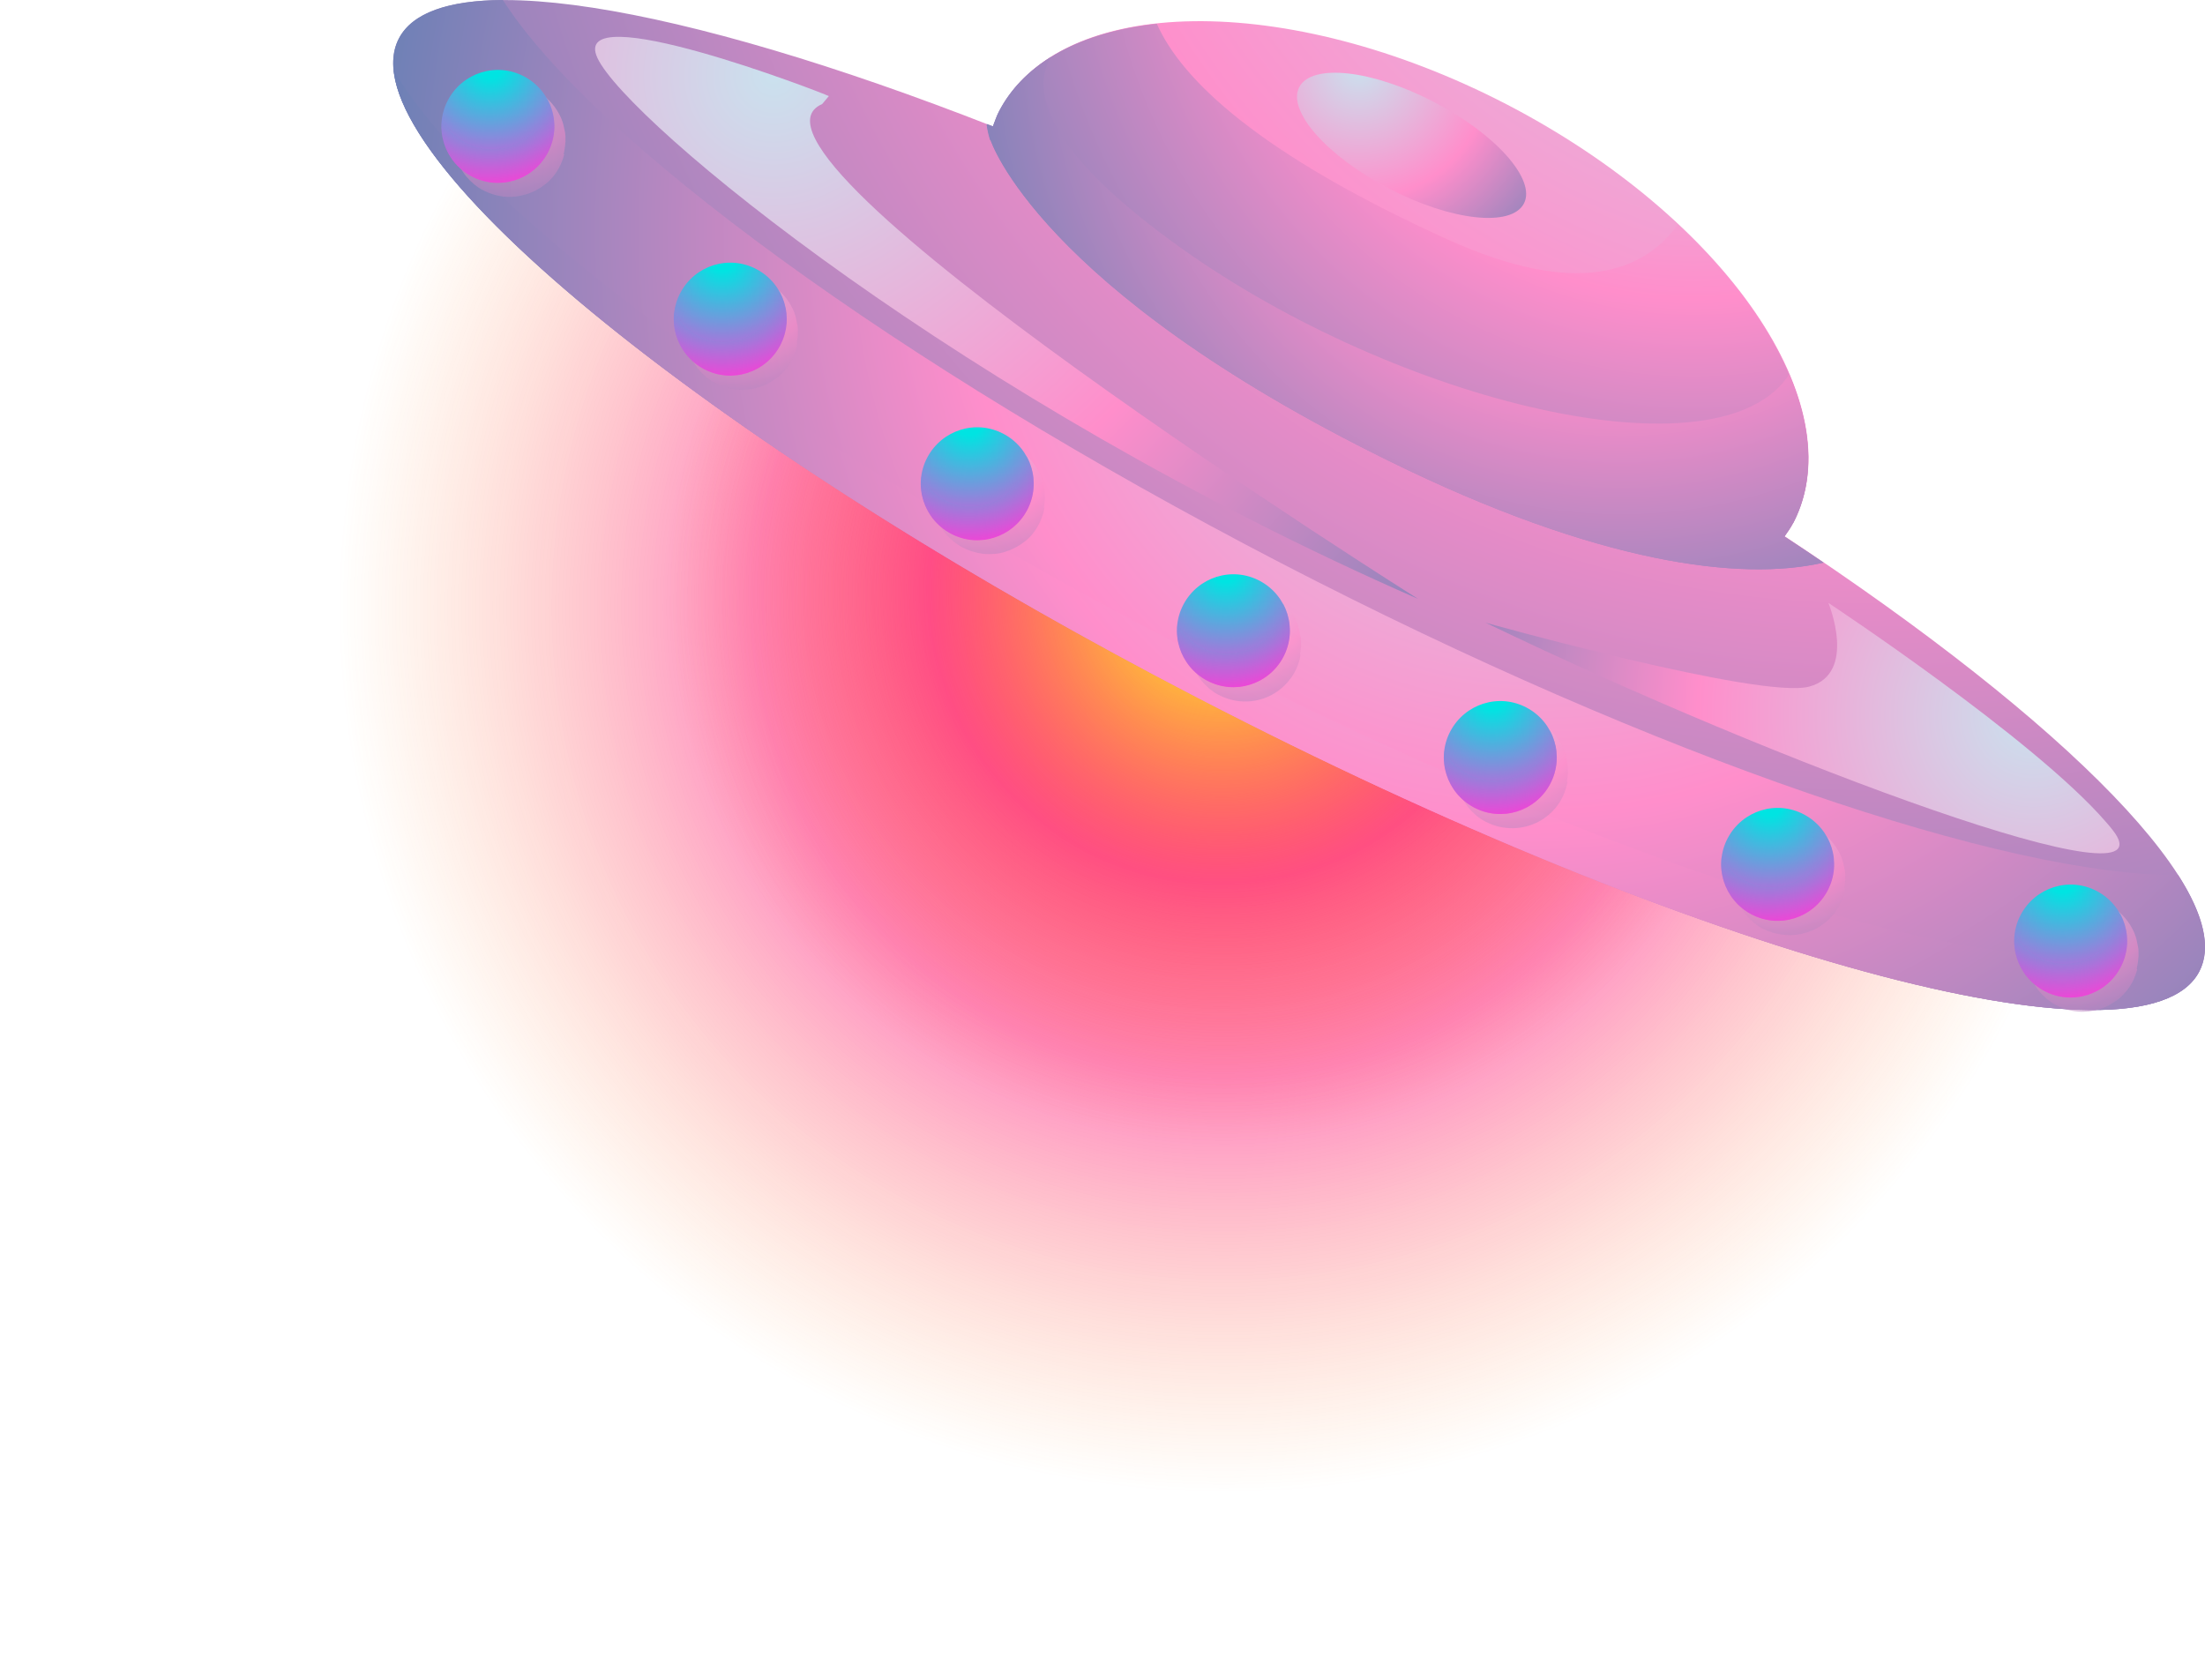 <?xml version="1.0" encoding="UTF-8"?>
<svg xmlns="http://www.w3.org/2000/svg" xmlns:xlink="http://www.w3.org/1999/xlink" viewBox="0 0 86.25 65.71">
  <defs>
    <style>
      .cls-1 {
        fill: url(#radial-gradient-5);
      }

      .cls-1, .cls-2, .cls-3, .cls-4, .cls-5, .cls-6, .cls-7, .cls-8, .cls-9, .cls-10, .cls-11, .cls-12, .cls-13, .cls-14, .cls-15, .cls-16, .cls-17, .cls-18, .cls-19 {
        mix-blend-mode: multiply;
      }

      .cls-2 {
        fill: url(#radial-gradient-6);
      }

      .cls-3 {
        fill: url(#radial-gradient-4);
      }

      .cls-20 {
        fill: url(#radial-gradient-28);
      }

      .cls-20, .cls-21 {
        mix-blend-mode: screen;
      }

      .cls-21 {
        fill: url(#radial-gradient-2);
      }

      .cls-22 {
        fill: url(#radial-gradient-20);
      }

      .cls-23 {
        fill: url(#radial-gradient-31);
      }

      .cls-24 {
        fill: url(#radial-gradient-26);
      }

      .cls-25 {
        fill: url(#radial-gradient-22);
      }

      .cls-26 {
        fill: url(#radial-gradient-24);
      }

      .cls-27 {
        fill: url(#radial-gradient-29);
      }

      .cls-28 {
        fill: url(#radial-gradient-18);
      }

      .cls-29 {
        fill: url(#radial-gradient-16);
      }

      .cls-30 {
        fill: url(#radial-gradient-14);
      }

      .cls-31 {
        fill: url(#radial-gradient-3);
      }

      .cls-5 {
        fill: url(#radial-gradient-30);
      }

      .cls-32 {
        fill: url(#radial-gradient);
      }

      .cls-6 {
        fill: url(#radial-gradient-7);
      }

      .cls-6, .cls-7, .cls-8, .cls-9, .cls-10, .cls-11, .cls-12, .cls-13, .cls-14, .cls-15, .cls-16, .cls-17, .cls-18, .cls-19 {
        opacity: .5;
      }

      .cls-7 {
        fill: url(#radial-gradient-9);
      }

      .cls-8 {
        fill: url(#radial-gradient-8);
      }

      .cls-33 {
        isolation: isolate;
      }

      .cls-9 {
        fill: url(#radial-gradient-27);
      }

      .cls-10 {
        fill: url(#radial-gradient-21);
      }

      .cls-11 {
        fill: url(#radial-gradient-25);
      }

      .cls-12 {
        fill: url(#radial-gradient-23);
      }

      .cls-13 {
        fill: url(#radial-gradient-12);
      }

      .cls-14 {
        fill: url(#radial-gradient-13);
      }

      .cls-15 {
        fill: url(#radial-gradient-15);
      }

      .cls-16 {
        fill: url(#radial-gradient-11);
      }

      .cls-17 {
        fill: url(#radial-gradient-17);
      }

      .cls-18 {
        fill: url(#radial-gradient-19);
      }

      .cls-19 {
        fill: url(#radial-gradient-10);
      }
    </style>
    <radialGradient id="radial-gradient" cx="-57.24" cy="174.92" fx="-57.24" fy="174.92" r="34.66" gradientTransform="translate(179.17 -105.21) rotate(27.39)" gradientUnits="userSpaceOnUse">
      <stop offset=".08" stop-color="#ffe22d"/>
      <stop offset=".53" stop-color="#ff007e" stop-opacity=".47"/>
      <stop offset="1" stop-color="#fd8413" stop-opacity="0"/>
    </radialGradient>
    <radialGradient id="radial-gradient-2" cx="-57.65" cy="174.36" fx="-57.65" fy="174.36" r="21.6" xlink:href="#radial-gradient"/>
    <radialGradient id="radial-gradient-3" cx="-52.98" cy="128.41" fx="-52.98" fy="128.41" r="97.33" gradientTransform="translate(179.17 -105.21) rotate(27.39)" gradientUnits="userSpaceOnUse">
      <stop offset="0" stop-color="#cae1ee"/>
      <stop offset=".34" stop-color="#ff8ecb"/>
      <stop offset=".94" stop-color="#0076a6"/>
    </radialGradient>
    <radialGradient id="radial-gradient-4" cx="-52.98" cy="156.06" fx="-52.98" fy="156.06" r="67.06" xlink:href="#radial-gradient-3"/>
    <radialGradient id="radial-gradient-5" cx="-52.81" cy="157.06" fx="-52.81" fy="157.06" r="66.01" xlink:href="#radial-gradient-3"/>
    <radialGradient id="radial-gradient-6" cx="-54.06" cy="141.13" fx="-54.06" fy="141.13" r="48.44" xlink:href="#radial-gradient-3"/>
    <radialGradient id="radial-gradient-7" cx="-91.91" cy="169.52" fx="-91.91" fy="169.52" r="9.44" xlink:href="#radial-gradient-3"/>
    <radialGradient id="radial-gradient-8" cx="-80.37" cy="172.03" fx="-80.37" fy="172.03" r="9.44" xlink:href="#radial-gradient-3"/>
    <radialGradient id="radial-gradient-9" cx="-68.83" cy="173.3" fx="-68.83" fy="173.3" r="9.44" xlink:href="#radial-gradient-3"/>
    <radialGradient id="radial-gradient-10" cx="-57.28" cy="173.79" fx="-57.28" fy="173.79" r="9.44" xlink:href="#radial-gradient-3"/>
    <radialGradient id="radial-gradient-11" cx="-45.73" cy="173.4" fx="-45.73" fy="173.4" r="9.44" xlink:href="#radial-gradient-3"/>
    <radialGradient id="radial-gradient-12" cx="-34.18" cy="172.12" fx="-34.18" fy="172.12" r="9.44" xlink:href="#radial-gradient-3"/>
    <radialGradient id="radial-gradient-13" cx="-22.62" cy="169.5" fx="-22.62" fy="169.5" r="9.44" xlink:href="#radial-gradient-3"/>
    <radialGradient id="radial-gradient-14" cx="-94.27" cy="172.27" fx="-94.27" fy="172.27" r="9.44" gradientTransform="translate(182.59 -106.39) rotate(27.64)" gradientUnits="userSpaceOnUse">
      <stop offset=".06" stop-color="#00e4e2"/>
      <stop offset=".53" stop-color="#ff3bd6"/>
      <stop offset=".99" stop-color="#009eb4"/>
    </radialGradient>
    <radialGradient id="radial-gradient-15" cx="-94.15" cy="172.63" fx="-94.15" fy="172.63" r="8.84" xlink:href="#radial-gradient-14"/>
    <radialGradient id="radial-gradient-16" cx="-82.72" cy="174.73" fx="-82.72" fy="174.73" r="9.44" xlink:href="#radial-gradient-14"/>
    <radialGradient id="radial-gradient-17" cx="-82.6" cy="175.09" fx="-82.6" fy="175.09" r="8.84" xlink:href="#radial-gradient-14"/>
    <radialGradient id="radial-gradient-18" cx="-71.18" cy="175.95" fx="-71.18" fy="175.95" r="9.44" xlink:href="#radial-gradient-14"/>
    <radialGradient id="radial-gradient-19" cx="-71.05" cy="176.31" fx="-71.05" fy="176.31" r="8.84" xlink:href="#radial-gradient-14"/>
    <radialGradient id="radial-gradient-20" cx="-59.63" cy="176.39" fx="-59.63" fy="176.39" r="9.44" xlink:href="#radial-gradient-14"/>
    <radialGradient id="radial-gradient-21" cx="-59.51" cy="176.75" fx="-59.51" fy="176.75" r="8.84" xlink:href="#radial-gradient-14"/>
    <radialGradient id="radial-gradient-22" cx="-48.08" cy="175.95" fx="-48.08" fy="175.95" r="9.44" xlink:href="#radial-gradient-14"/>
    <radialGradient id="radial-gradient-23" cx="-47.96" cy="176.31" fx="-47.96" fy="176.31" r="8.84" xlink:href="#radial-gradient-14"/>
    <radialGradient id="radial-gradient-24" cx="-36.54" cy="174.62" fx="-36.54" fy="174.62" r="9.44" xlink:href="#radial-gradient-14"/>
    <radialGradient id="radial-gradient-25" cx="-36.41" cy="174.98" fx="-36.41" fy="174.98" r="8.84" xlink:href="#radial-gradient-14"/>
    <radialGradient id="radial-gradient-26" cx="-24.99" cy="171.95" fx="-24.99" fy="171.95" r="9.44" xlink:href="#radial-gradient-14"/>
    <radialGradient id="radial-gradient-27" cx="-24.87" cy="172.31" fx="-24.87" fy="172.31" r="8.84" xlink:href="#radial-gradient-14"/>
    <radialGradient id="radial-gradient-28" cx="-62.26" cy="153.73" fx="-62.26" fy="153.73" r="15.12" xlink:href="#radial-gradient-3"/>
    <radialGradient id="radial-gradient-29" cx="-82.46" cy="164.54" fx="-82.46" fy="164.54" r="54.9" xlink:href="#radial-gradient-3"/>
    <radialGradient id="radial-gradient-30" cx="-54.06" cy="147.28" fx="-54.06" fy="147.28" r="40.68" xlink:href="#radial-gradient-3"/>
    <radialGradient id="radial-gradient-31" cx="-27.19" cy="164.11" fx="-27.19" fy="164.11" r="38.64" xlink:href="#radial-gradient-3"/>
  </defs>
  <g class="cls-33">
    <g id="Layer_2" data-name="Layer 2">
      <g id="objects">
        <g>
          <path class="cls-32" d="m17.96,6.5C16.46,7.5,0,22.07,0,22.07c0,0,6.05,20.47,31.53,34.99,25.48,14.52,45.73,6.36,45.73,6.36l4.17-25.24L17.96,6.5Z"/>
          <path class="cls-21" d="m29.12,12.32c-.93.62-11.19,9.7-11.19,9.7,0,0,3.77,12.76,19.65,21.81,15.88,9.05,28.5,3.97,28.5,3.97l2.6-15.73L29.12,12.32Z"/>
          <g>
            <path class="cls-31" d="m69.81,20.98c.12-.17.24-.34.34-.53,2.38-4.6-2.64-11.92-11.22-16.37C50.35-.36,41.47-.24,39.09,4.36c-.1.19-.16.39-.24.59C26.53.12,17.14-1.47,15.6,1.51c-2.16,4.18,11.85,15.73,31.3,25.81,19.45,10.08,36.97,14.86,39.13,10.68,1.55-2.98-5.17-9.73-16.22-17.02Z"/>
            <path class="cls-3" d="m85.19,34.23c-6.67.05-20.31-4.55-35.06-12.19C35,14.2,23.16,5.46,19.67,0c-2.13.01-3.55.5-4.07,1.51-2.16,4.18,11.85,15.73,31.3,25.81,19.45,10.08,36.97,14.86,39.13,10.68.48-.93.16-2.22-.83-3.77Z"/>
            <path class="cls-1" d="m85.46,34.68c.04.46-.02.87-.21,1.22-2.16,4.18-19.68-.61-39.13-10.68C30.57,17.16,18.51,8.16,15.4,2.74c.47,4.91,13.7,15.36,31.49,24.58,19.45,10.08,36.97,14.86,39.13,10.68.43-.84.21-1.97-.56-3.32Z"/>
            <path class="cls-2" d="m38.75,5.47s1.84,5.8,15.56,12.55c8.23,4.05,13.81,4.73,17.02,3.99-.5-.34-1.01-.68-1.53-1.02.12-.17.24-.34.34-.53,1.66-3.2-.28-7.73-4.51-11.68-1.32,1.84-3.92,2.89-9,.59-7.4-3.36-10.41-6.25-11.38-8.44-2.9.31-5.15,1.46-6.18,3.44-.1.19-.16.39-.24.59-.08-.03-.16-.06-.24-.09.03.2.07.41.14.62Z"/>
            <g class="cls-4">
              <path class="cls-6" d="m22.05,6.03c.01-.05.02-.1.03-.15.02-.11.03-.23.04-.34,0-.06,0-.11,0-.17,0-.11-.02-.23-.05-.34-.01-.05-.02-.1-.03-.14-.04-.16-.1-.31-.18-.45h0c-.2-.37-.51-.69-.92-.91-1.08-.57-2.42-.15-2.98.93-.13.24-.2.5-.23.76h0c-.01.09-.01.18-.01.27,0,.03,0,.07,0,.1,0,.08.01.17.03.25,0,.04.02.08.03.12.02.08.03.15.06.23.04.11.08.21.13.31.02.05.05.09.08.13.04.07.08.13.13.2.03.04.06.08.1.12.06.07.12.13.19.19.03.03.06.06.1.09.1.08.21.16.34.22,0,0,0,0,0,0,.41.21.85.29,1.27.24.14-.02.28-.05.41-.09.27-.08.52-.22.75-.4s.41-.41.55-.68h0c.08-.16.14-.32.18-.48Z"/>
              <path class="cls-8" d="m31.17,13.42c.02-.11.03-.23.04-.34,0-.06,0-.11,0-.17,0-.11-.02-.23-.05-.34-.01-.05-.02-.1-.03-.15-.04-.16-.1-.31-.18-.45h0c-.2-.37-.51-.69-.92-.91-1.08-.57-2.42-.15-2.98.93-.13.24-.2.5-.23.76h0c-.01.09-.01.18-.01.27,0,.04,0,.07,0,.11,0,.08.01.16.03.25,0,.04.02.08.03.13.02.08.03.15.06.23.04.11.08.21.13.31.02.05.05.09.08.13.04.07.08.13.13.2.03.04.06.08.1.12.06.07.12.13.19.19.03.03.06.06.1.09.1.08.22.16.34.22.54.28,1.14.32,1.68.15.27-.08.52-.22.75-.4.22-.18.41-.41.55-.68.08-.16.14-.32.18-.48.01-.05.02-.1.03-.15Z"/>
              <path class="cls-7" d="m40.83,19.86c.02-.11.03-.23.04-.34,0-.06,0-.11,0-.17,0-.11-.02-.23-.05-.34-.01-.05-.02-.1-.03-.15-.04-.16-.1-.31-.18-.45h0c-.2-.37-.51-.69-.92-.91-1.08-.57-2.42-.15-2.98.93-.13.24-.2.5-.23.76h0c-.01.09-.01.18-.01.27,0,.03,0,.07,0,.1,0,.08.01.17.03.25,0,.04.02.08.03.12.02.08.03.15.06.23.04.11.08.21.13.31.02.05.05.09.08.13.04.07.08.13.13.2.03.04.06.08.1.12.06.07.12.13.19.19.03.03.06.06.1.09.1.08.22.16.34.22h0c.27.14.56.22.84.25.29.02.57,0,.84-.09s.52-.22.75-.4.41-.41.55-.68c.08-.15.14-.32.18-.48.01-.05.02-.1.03-.15Z"/>
              <path class="cls-19" d="m50.85,25.61c.02-.11.03-.23.04-.34,0-.06,0-.11,0-.17,0-.11-.02-.23-.05-.34-.01-.05-.02-.1-.03-.15-.04-.16-.1-.31-.18-.45h0s0,0,0,0c-.2-.37-.51-.69-.92-.91-1.08-.57-2.42-.15-2.98.93-.13.24-.2.5-.23.76h0c-.01.09-.01.18-.01.27,0,.04,0,.07,0,.11,0,.08.01.16.03.25,0,.04.02.08.03.13.02.08.03.15.06.23.04.11.08.21.13.31.02.05.05.09.08.13.04.07.08.13.13.2.03.04.06.08.1.12.06.07.12.13.19.19.03.03.06.06.1.09.1.08.22.16.34.22h0s.03,0,.04.02c.67.33,1.42.3,2.03-.03.37-.2.69-.51.91-.92.08-.16.14-.32.18-.48.01-.05.02-.1.03-.15Z"/>
              <path class="cls-16" d="m61.29,30.57c.02-.11.03-.23.04-.34,0-.06,0-.11,0-.17,0-.11-.02-.23-.05-.34-.01-.05-.02-.1-.03-.15-.04-.16-.1-.31-.18-.45h0s0,0,0,0c-.2-.37-.51-.69-.92-.91-1.08-.57-2.42-.15-2.98.93-.13.24-.2.5-.23.76h0c-.01.09-.01.18-.01.27,0,.04,0,.07,0,.11,0,.08.01.16.03.25,0,.04.02.08.03.13.02.08.03.15.06.23.04.11.08.21.13.31.02.05.05.09.08.13.04.07.08.13.13.2.03.04.06.08.1.12.06.07.12.13.19.19.03.03.06.06.1.09.1.08.22.16.34.22.68.35,1.45.32,2.07-.01.37-.2.7-.51.91-.92.08-.16.14-.32.18-.48.01-.05.02-.1.03-.15Z"/>
              <path class="cls-13" d="m72.14,34.75c.02-.11.03-.23.04-.34,0-.06,0-.11,0-.17,0-.11-.02-.23-.05-.34-.01-.05-.02-.1-.03-.14-.04-.16-.1-.31-.18-.45h0c-.2-.37-.51-.69-.92-.91-1.08-.57-2.42-.15-2.98.93-.13.24-.2.5-.23.76h0c-.01.09-.01.18-.01.27,0,.04,0,.07,0,.11,0,.08.01.16.03.25,0,.04.02.08.03.13.02.08.03.15.06.23.04.11.08.21.13.31.02.05.05.09.08.13.04.07.08.13.13.2.03.04.06.08.1.12.06.07.12.13.19.19.03.03.06.06.1.09.1.08.21.16.34.22,0,0,0,0,0,0,.12.06.25.11.38.15.05.01.09.02.14.03.25.06.51.08.75.05.28-.03.56-.12.81-.25.37-.2.7-.51.91-.92.08-.16.14-.32.18-.48.01-.05.02-.1.03-.15Z"/>
              <path class="cls-14" d="m83.58,37.9c.01-.05.02-.1.03-.15.02-.11.03-.23.04-.34,0-.06,0-.11,0-.17,0-.11-.02-.23-.05-.34-.01-.05-.02-.1-.03-.15-.04-.16-.1-.31-.18-.45h0s0,0,0,0c-.2-.37-.51-.69-.92-.91-1.08-.57-2.42-.15-2.98.93-.13.24-.2.5-.23.76h0c-.01.09-.01.18-.01.27,0,.04,0,.07,0,.11,0,.08.01.16.03.25,0,.04.02.08.03.13.02.08.03.15.06.23.04.11.08.21.13.31.02.05.05.09.08.13.04.07.08.13.13.2.03.04.06.08.1.12.06.07.12.13.19.19.03.03.06.06.1.09.1.08.22.16.34.22.54.28,1.14.32,1.68.15.27-.08.52-.22.75-.4.22-.18.41-.41.55-.68.08-.16.14-.32.18-.48Z"/>
            </g>
            <g>
              <g>
                <path class="cls-30" d="m21.43,5.97c-.57,1.08-1.9,1.5-2.98.93-1.08-.57-1.5-1.9-.93-2.98.57-1.08,1.9-1.5,2.98-.93,1.08.57,1.5,1.9.93,2.98Z"/>
                <path class="cls-15" d="m21.42,3.89c-.03.26-.1.52-.23.76-.57,1.08-1.9,1.5-2.98.93-.4-.21-.72-.53-.92-.91-.11.88.33,1.78,1.16,2.22,1.08.57,2.42.15,2.98-.93.35-.68.32-1.45-.01-2.08Z"/>
              </g>
              <g>
                <path class="cls-29" d="m30.52,13.51c-.57,1.08-1.9,1.5-2.98.93-1.08-.57-1.5-1.9-.93-2.98.57-1.08,1.9-1.5,2.98-.93,1.08.57,1.5,1.9.93,2.98Z"/>
                <path class="cls-17" d="m30.5,11.43c-.03.26-.1.52-.23.76-.57,1.08-1.9,1.5-2.98.93-.4-.21-.72-.53-.92-.91-.11.88.33,1.78,1.16,2.22,1.08.57,2.42.15,2.98-.93.35-.68.32-1.45-.01-2.08Z"/>
              </g>
              <g>
                <path class="cls-28" d="m40.18,19.95c-.57,1.08-1.9,1.5-2.98.93-1.08-.57-1.5-1.9-.93-2.98.57-1.08,1.9-1.5,2.98-.93,1.08.57,1.5,1.9.93,2.98Z"/>
                <path class="cls-18" d="m40.17,17.87c-.03.26-.1.52-.23.76-.57,1.08-1.9,1.5-2.98.93-.4-.21-.72-.53-.92-.91-.11.88.33,1.78,1.16,2.22,1.08.57,2.42.15,2.98-.93.35-.68.32-1.45-.01-2.08Z"/>
              </g>
              <g>
                <path class="cls-22" d="m50.2,25.7c-.57,1.08-1.9,1.5-2.98.93-1.08-.57-1.5-1.9-.93-2.98.57-1.08,1.9-1.5,2.98-.93,1.08.57,1.5,1.9.93,2.98Z"/>
                <path class="cls-10" d="m50.19,23.62c-.03.26-.1.52-.23.76-.57,1.08-1.9,1.5-2.98.93-.4-.21-.72-.53-.92-.91-.11.88.33,1.78,1.16,2.22,1.08.57,2.42.15,2.98-.93.35-.68.32-1.45-.01-2.08Z"/>
              </g>
              <g>
                <path class="cls-25" d="m60.64,30.66c-.57,1.08-1.9,1.5-2.98.93-1.08-.57-1.5-1.9-.93-2.98.57-1.08,1.9-1.5,2.98-.93,1.08.57,1.5,1.9.93,2.98Z"/>
                <path class="cls-12" d="m60.63,28.59c-.03.26-.1.52-.23.76-.57,1.08-1.9,1.5-2.98.93-.41-.21-.72-.53-.92-.91-.11.88.33,1.78,1.16,2.22,1.08.57,2.42.15,2.98-.93.35-.68.32-1.45-.01-2.08Z"/>
              </g>
              <g>
                <path class="cls-26" d="m71.49,34.84c-.57,1.08-1.9,1.5-2.98.93-1.08-.57-1.5-1.9-.93-2.98.57-1.08,1.9-1.5,2.98-.93,1.08.57,1.5,1.9.93,2.98Z"/>
                <path class="cls-11" d="m71.47,32.76c-.03.26-.1.52-.23.76-.57,1.08-1.9,1.5-2.98.93-.41-.21-.72-.53-.92-.91-.11.88.33,1.78,1.16,2.22,1.08.57,2.42.15,2.98-.93.35-.68.32-1.45-.01-2.08Z"/>
              </g>
              <g>
                <path class="cls-24" d="m82.95,37.84c-.57,1.08-1.9,1.5-2.98.93-1.08-.57-1.5-1.9-.93-2.98.57-1.08,1.9-1.5,2.98-.93,1.08.57,1.5,1.9.93,2.98Z"/>
                <path class="cls-9" d="m82.94,35.76c-.03.26-.1.52-.23.76-.57,1.08-1.9,1.5-2.98.93-.4-.21-.72-.53-.92-.91-.11.88.33,1.78,1.16,2.22,1.08.57,2.42.15,2.98-.93.35-.68.32-1.45-.01-2.08Z"/>
              </g>
            </g>
            <path class="cls-20" d="m59.61,7.96c-.49.94-2.85.68-5.27-.58-2.43-1.26-4-3.04-3.52-3.97.49-.94,2.85-.68,5.27.58,2.43,1.26,4,3.04,3.52,3.97Z"/>
            <path class="cls-27" d="m32.42,3.76c-.26-.14-10.2-3.96-9.05-1.49s14.28,13.36,32.1,21.16c0,0-27.72-17.45-23.31-19.36"/>
            <path class="cls-5" d="m70.15,20.45c.86-1.67.74-3.69-.16-5.81-2.71,4.2-15.34,1.1-23.81-4.95-5.39-3.85-5.81-6.13-5.09-7.45-.87.55-1.56,1.24-2.01,2.11-.1.19-.16.39-.24.59-.08-.03-.16-.06-.24-.09.03.2.07.41.14.62,0,0,1.84,5.8,15.56,12.55,8.23,4.05,13.81,4.73,17.02,3.99-.5-.34-1.01-.68-1.53-1.02.12-.17.24-.34.34-.53Z"/>
            <path class="cls-23" d="m71.51,23.58s8.05,5.32,10.86,8.57c.09.1.18.21.26.31,2.54,3.21-13.03-2.55-24.52-8.1,0,0,10.77,3.01,12.66,2.5s.75-3.27.75-3.27Z"/>
          </g>
        </g>
      </g>
    </g>
  </g>
</svg>